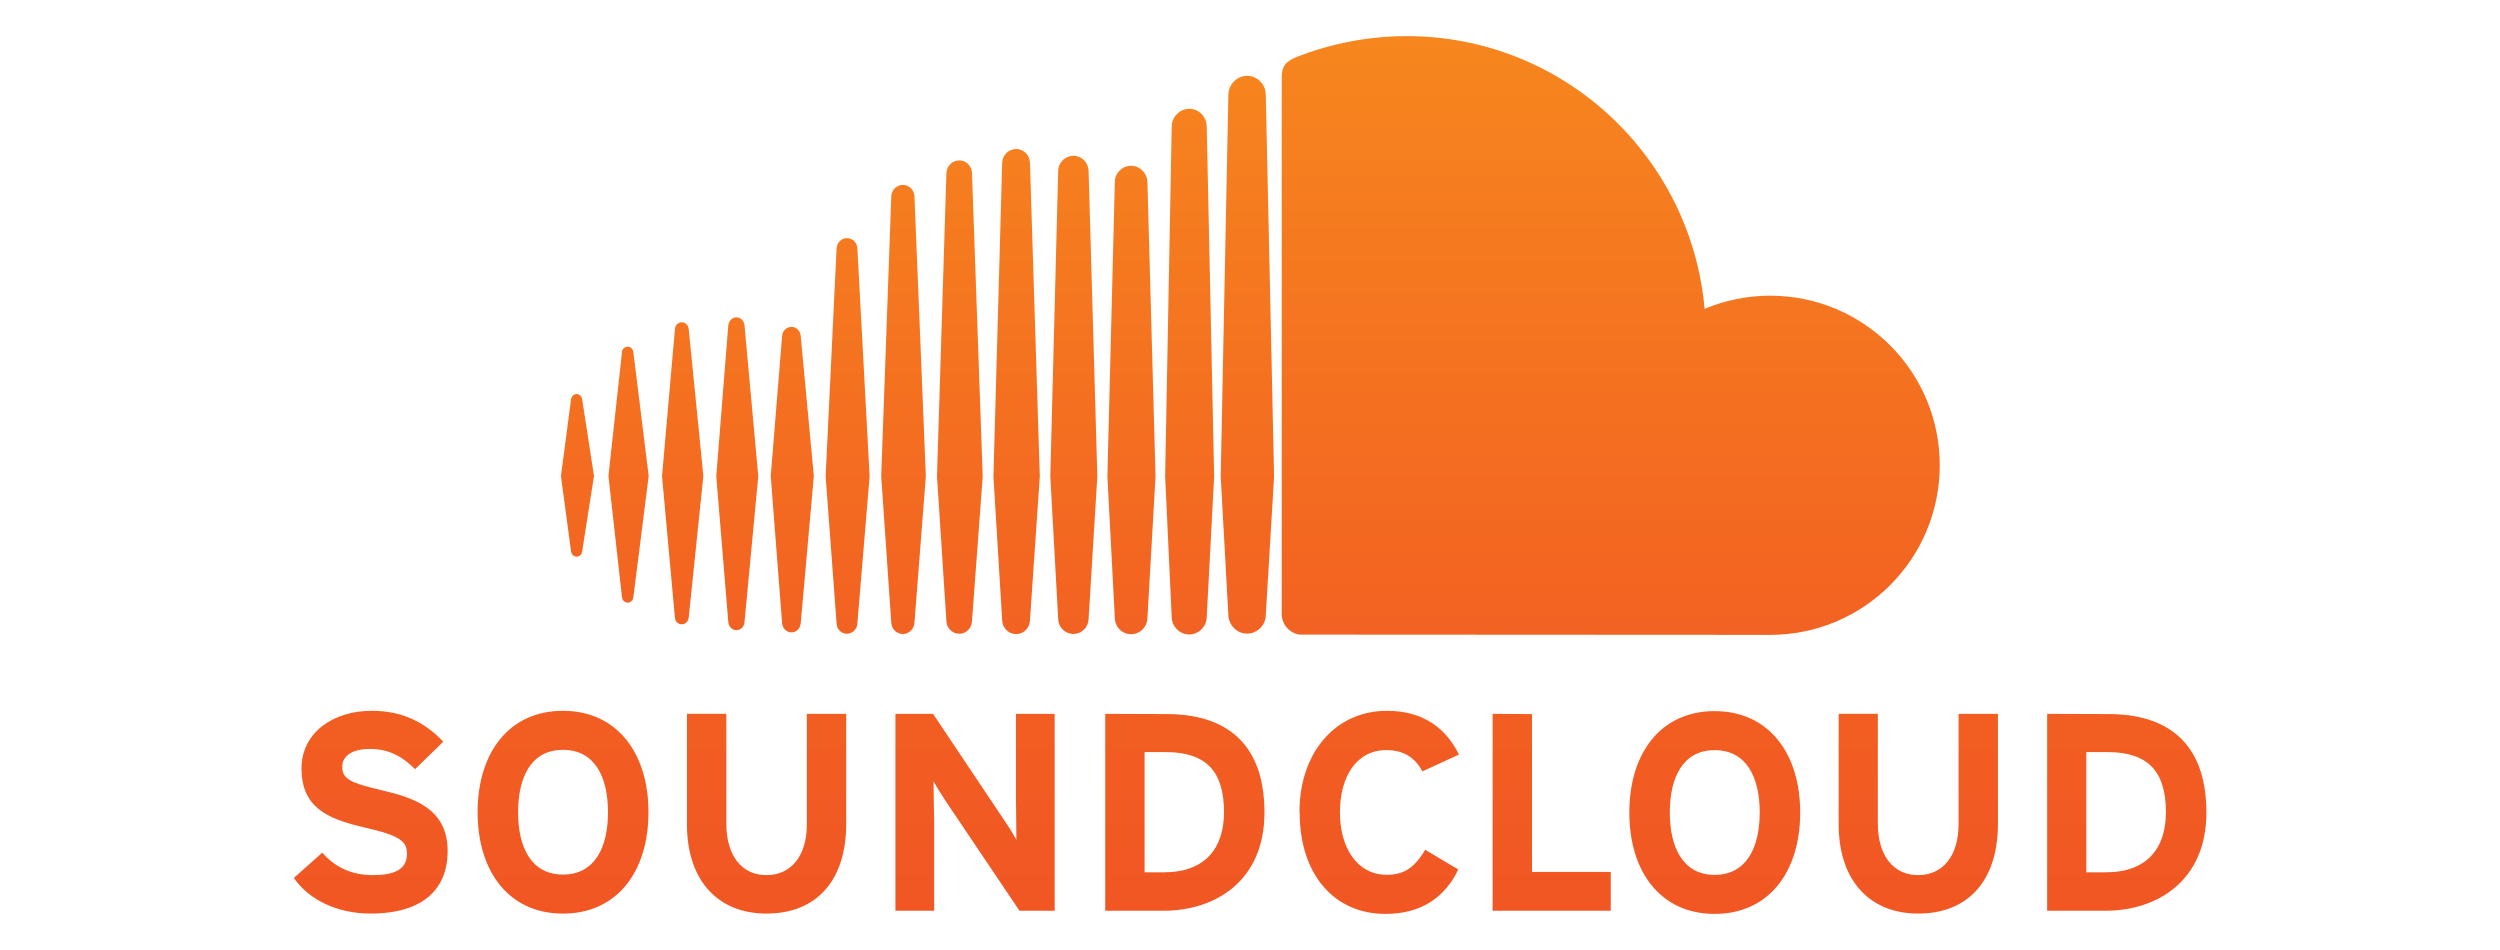 <?xml version="1.0" encoding="UTF-8" standalone="no"?>
<!DOCTYPE svg PUBLIC "-//W3C//DTD SVG 1.1//EN" "http://www.w3.org/Graphics/SVG/1.1/DTD/svg11.dtd">
<svg width="100%" height="100%" viewBox="0 0 200 76" version="1.1" xmlns="http://www.w3.org/2000/svg" xmlns:xlink="http://www.w3.org/1999/xlink" xml:space="preserve" xmlns:serif="http://www.serif.com/" style="fill-rule:evenodd;clip-rule:evenodd;stroke-linejoin:round;stroke-miterlimit:2;">
    <g transform="matrix(1.4,0,0,1.4,16.023,-4)">
        <g transform="matrix(1.25,0,0,-1.25,-2448.69,909.2)">
            <path d="M2009.14,722.497C2008.55,722.271 2008.4,722.037 2008.39,721.587L2008.39,696.98C2008.4,696.506 2008.77,696.11 2009.23,696.064C2009.25,696.063 2030.58,696.052 2030.72,696.052C2035,696.052 2038.47,699.522 2038.47,703.805C2038.47,708.088 2035,711.557 2030.72,711.557C2029.69,711.557 2028.67,711.353 2027.72,710.956C2027.1,717.942 2021.25,723.423 2014.1,723.423C2012.4,723.42 2010.72,723.106 2009.14,722.495M2005.95,720.755L2005.6,703.291L2005.95,696.953C2005.97,696.49 2006.34,696.109 2006.81,696.109C2007.27,696.113 2007.66,696.494 2007.66,696.96L2007.66,696.954L2008.04,703.292L2007.66,720.758C2007.65,721.225 2007.27,721.608 2006.81,721.608C2006.35,721.608 2005.96,721.224 2005.95,720.755M2003.36,719.305L2003.06,703.298C2003.06,703.288 2003.36,696.862 2003.36,696.862C2003.37,696.427 2003.73,696.069 2004.16,696.069C2004.6,696.074 2004.95,696.429 2004.96,696.865L2004.96,696.861L2004.96,696.865L2005.3,703.292L2004.96,719.306C2004.95,719.744 2004.6,720.101 2004.16,720.101C2003.73,720.096 2003.37,719.74 2003.36,719.305M1995.61,717.627L1995.21,703.297L1995.61,696.717C1995.62,696.365 1995.91,696.087 1996.25,696.087C1996.59,696.087 1996.87,696.367 1996.88,696.72L1996.88,696.723L1997.33,703.298L1996.88,717.628C1996.87,717.985 1996.59,718.263 1996.25,718.263C1995.9,718.263 1995.62,717.985 1995.61,717.628M1998.17,717.261L1997.81,703.296L1998.17,696.781C1998.18,696.398 1998.48,696.095 1998.87,696.095C1999.25,696.095 1999.55,696.399 1999.56,696.785L1999.56,696.781L1999.96,703.297L1999.56,717.262C1999.55,717.649 1999.24,717.952 1998.87,717.952C1998.49,717.952 1998.18,717.648 1998.17,717.262M1993.06,717.162L1992.63,703.299L1993.06,696.679C1993.07,696.362 1993.33,696.105 1993.65,696.102C1993.96,696.102 1994.22,696.355 1994.23,696.682L1994.72,703.299L1994.23,717.163C1994.22,717.488 1993.96,717.743 1993.65,717.743C1993.33,717.74 1993.07,717.481 1993.06,717.163M2000.76,716.751L2000.42,703.297L2000.76,696.822C2000.77,696.409 2001.09,696.084 2001.5,696.084C2001.91,696.084 2002.24,696.409 2002.25,696.826L2002.25,696.821L2002.62,703.296L2002.25,716.752C2002.24,717.159 2001.91,717.492 2001.5,717.495C2001.1,717.495 2000.76,717.168 2000.76,716.751M1990.54,716.097C1990.54,716.096 1990.08,703.302 1990.08,703.302L1990.54,696.614C1990.55,696.327 1990.78,696.095 1991.07,696.09C1991.35,696.09 1991.59,696.32 1991.6,696.616L1992.12,703.302L1991.6,716.097C1991.59,716.392 1991.35,716.623 1991.07,716.623C1990.78,716.618 1990.55,716.385 1990.54,716.097M1988.04,713.717L1987.54,703.302L1988.04,696.572C1988.05,696.309 1988.26,696.102 1988.51,696.102C1988.77,696.108 1988.98,696.316 1988.99,696.573L1988.99,696.571L1989.55,703.301L1988.99,713.716C1988.98,713.98 1988.77,714.188 1988.51,714.188C1988.26,714.188 1988.05,713.98 1988.04,713.716M1983.09,710.204L1982.54,703.304L1983.09,696.629C1983.11,696.422 1983.27,696.267 1983.46,696.267C1983.66,696.267 1983.81,696.422 1983.83,696.629L1984.46,703.304L1983.83,710.206C1983.81,710.411 1983.65,710.568 1983.46,710.568C1983.27,710.568 1983.11,710.411 1983.09,710.203M1980.65,710.021C1980.65,710.02 1980.06,703.305 1980.06,703.305L1980.65,696.835C1980.67,696.655 1980.8,696.535 1980.96,696.535C1981.13,696.535 1981.26,696.665 1981.28,696.845L1981.95,703.315L1981.28,710.031C1981.26,710.211 1981.13,710.341 1980.96,710.341C1980.8,710.341 1980.66,710.211 1980.65,710.031M1985.55,709.714L1985.03,703.314L1985.55,696.584C1985.57,696.347 1985.75,696.166 1985.98,696.166C1986.2,696.166 1986.38,696.346 1986.4,696.583L1987,703.313L1986.4,709.717C1986.38,709.952 1986.2,710.131 1985.98,710.131C1985.75,710.131 1985.57,709.953 1985.55,709.714M1978.23,708.974C1978.23,708.973 1977.61,703.314 1977.61,703.314L1978.23,697.778C1978.24,697.63 1978.36,697.524 1978.49,697.524C1978.62,697.524 1978.73,697.628 1978.75,697.777L1979.45,703.314L1978.75,708.974C1978.73,709.124 1978.62,709.228 1978.49,709.228C1978.36,709.228 1978.24,709.121 1978.22,708.974M1975.9,706.814L1975.44,703.314L1975.9,699.874C1975.92,699.729 1976.03,699.627 1976.16,699.627C1976.29,699.627 1976.39,699.729 1976.41,699.873L1976.95,703.315L1976.41,706.815C1976.39,706.959 1976.28,707.06 1976.16,707.06C1976.03,707.06 1975.92,706.958 1975.9,706.814" style="fill:url(#_Linear1);fill-rule:nonzero;"/>
        </g>
        <g transform="matrix(1.25,0,0,-1.25,-2448.69,909.2)">
            <path d="M2024.28,687.93C2024.28,685.194 2025.73,683.296 2028.18,683.296C2030.64,683.296 2032.09,685.196 2032.09,687.93C2032.09,690.664 2030.63,692.566 2028.18,692.566C2025.73,692.566 2024.28,690.666 2024.28,687.93M2026.13,687.93C2026.13,689.536 2026.73,690.782 2028.18,690.782C2029.64,690.782 2030.24,689.536 2030.24,687.93C2030.24,686.324 2029.63,685.08 2028.18,685.08C2026.74,685.08 2026.13,686.324 2026.13,687.93M2009.21,687.93C2009.21,685.093 2010.79,683.296 2013.13,683.296C2014.77,683.296 2015.85,684.053 2016.46,685.326L2014.95,686.226C2014.47,685.43 2014,685.083 2013.19,685.083C2011.84,685.083 2011.05,686.316 2011.05,687.933C2011.05,689.603 2011.83,690.785 2013.17,690.785C2013.98,690.785 2014.49,690.425 2014.82,689.81L2016.49,690.58C2015.92,691.75 2014.89,692.58 2013.2,692.58C2010.85,692.58 2009.2,690.68 2009.2,687.944M1971.63,687.944C1971.63,685.208 1973.08,683.31 1975.53,683.31C1977.99,683.31 1979.44,685.21 1979.44,687.944C1979.44,690.678 1977.98,692.58 1975.53,692.58C1973.08,692.58 1971.63,690.68 1971.63,687.944M1973.48,687.944C1973.48,689.55 1974.08,690.796 1975.53,690.796C1976.99,690.796 1977.59,689.55 1977.59,687.944C1977.59,686.338 1976.99,685.094 1975.53,685.094C1974.08,685.094 1973.48,686.338 1973.48,687.944M1963.58,689.947C1963.58,688.177 1964.74,687.65 1966.39,687.264C1968.09,686.879 1968.4,686.621 1968.4,686.044C1968.4,685.364 1967.89,685.069 1966.83,685.069C1965.97,685.069 1965.16,685.363 1964.53,686.097L1963.23,684.941C1963.91,683.938 1965.23,683.311 1966.73,683.311C1969.18,683.311 1970.26,684.467 1970.26,686.175C1970.26,688.127 1968.68,688.613 1967.25,688.947C1965.82,689.281 1965.44,689.462 1965.44,690.027C1965.44,690.424 1965.76,690.837 1966.72,690.837C1967.55,690.837 1968.19,690.501 1968.77,689.912L1970.06,691.169C1969.22,692.054 1968.19,692.581 1966.79,692.581C1965.02,692.581 1963.58,691.579 1963.58,689.948M2043.38,692.441L2043.38,683.441L2046.06,683.441C2048.37,683.441 2050.66,684.775 2050.66,687.934C2050.66,691.224 2048.76,692.431 2046.19,692.431L2043.38,692.441ZM2045.17,690.694L2046.13,690.694C2048.02,690.694 2048.81,689.782 2048.81,687.944C2048.81,686.301 2047.95,685.197 2046.06,685.197L2045.17,685.197L2045.17,690.694ZM2039.33,692.441L2039.33,687.393C2039.33,685.955 2038.62,685.069 2037.48,685.069C2036.34,685.069 2035.64,685.981 2035.64,687.419L2035.64,692.442L2033.85,692.442L2033.85,687.394C2033.85,684.774 2035.31,683.311 2037.48,683.311C2039.77,683.311 2041.13,684.814 2041.13,687.419L2041.13,692.442L2039.33,692.441ZM2018.03,692.441L2018.03,683.441L2023.43,683.441L2023.43,685.213L2019.83,685.213L2019.83,692.43L2018.03,692.441ZM2000.32,692.441L2000.32,683.441L2003,683.441C2005.32,683.441 2007.6,684.775 2007.6,687.934C2007.6,691.224 2005.7,692.431 2003.13,692.431L2000.32,692.441ZM2002.12,690.694L2003.07,690.694C2004.97,690.694 2005.75,689.782 2005.75,687.944C2005.75,686.301 2004.89,685.197 2003,685.197L2002.12,685.197L2002.12,690.694ZM1996.24,692.441L1996.24,688.639L1996.26,686.674C1996.15,686.907 1995.86,687.354 1995.63,687.689L1992.45,692.441L1990.73,692.441L1990.73,683.441L1992.5,683.441L1992.5,687.396L1992.47,689.361C1992.59,689.131 1992.88,688.681 1993.1,688.346L1996.4,683.441L1998.01,683.441L1998.01,692.441L1996.24,692.441ZM1986.68,692.441L1986.68,687.393C1986.68,685.955 1985.97,685.069 1984.83,685.069C1983.69,685.069 1983,685.981 1983,687.419L1983,692.442L1981.2,692.442L1981.2,687.394C1981.2,684.774 1982.66,683.311 1984.83,683.311C1987.12,683.311 1988.48,684.814 1988.48,687.419L1988.48,692.442L1986.68,692.441Z" style="fill:url(#_Linear2);fill-rule:nonzero;"/>
        </g>
    </g>
    <defs>
        <linearGradient id="_Linear1" x1="0" y1="0" x2="1" y2="0" gradientUnits="userSpaceOnUse" gradientTransform="matrix(3.46955e-15,-56.662,56.662,3.46955e-15,2076.98,744.157)"><stop offset="0" style="stop-color:rgb(250,162,27);stop-opacity:1"/><stop offset="1" style="stop-color:rgb(241,86,35);stop-opacity:1"/></linearGradient>
        <linearGradient id="_Linear2" x1="0" y1="0" x2="1" y2="0" gradientUnits="userSpaceOnUse" gradientTransform="matrix(5.39139e-15,-88.048,88.048,5.39139e-15,2115.31,771.343)"><stop offset="0" style="stop-color:rgb(250,162,27);stop-opacity:1"/><stop offset="1" style="stop-color:rgb(241,86,35);stop-opacity:1"/></linearGradient>
    </defs>
</svg>
